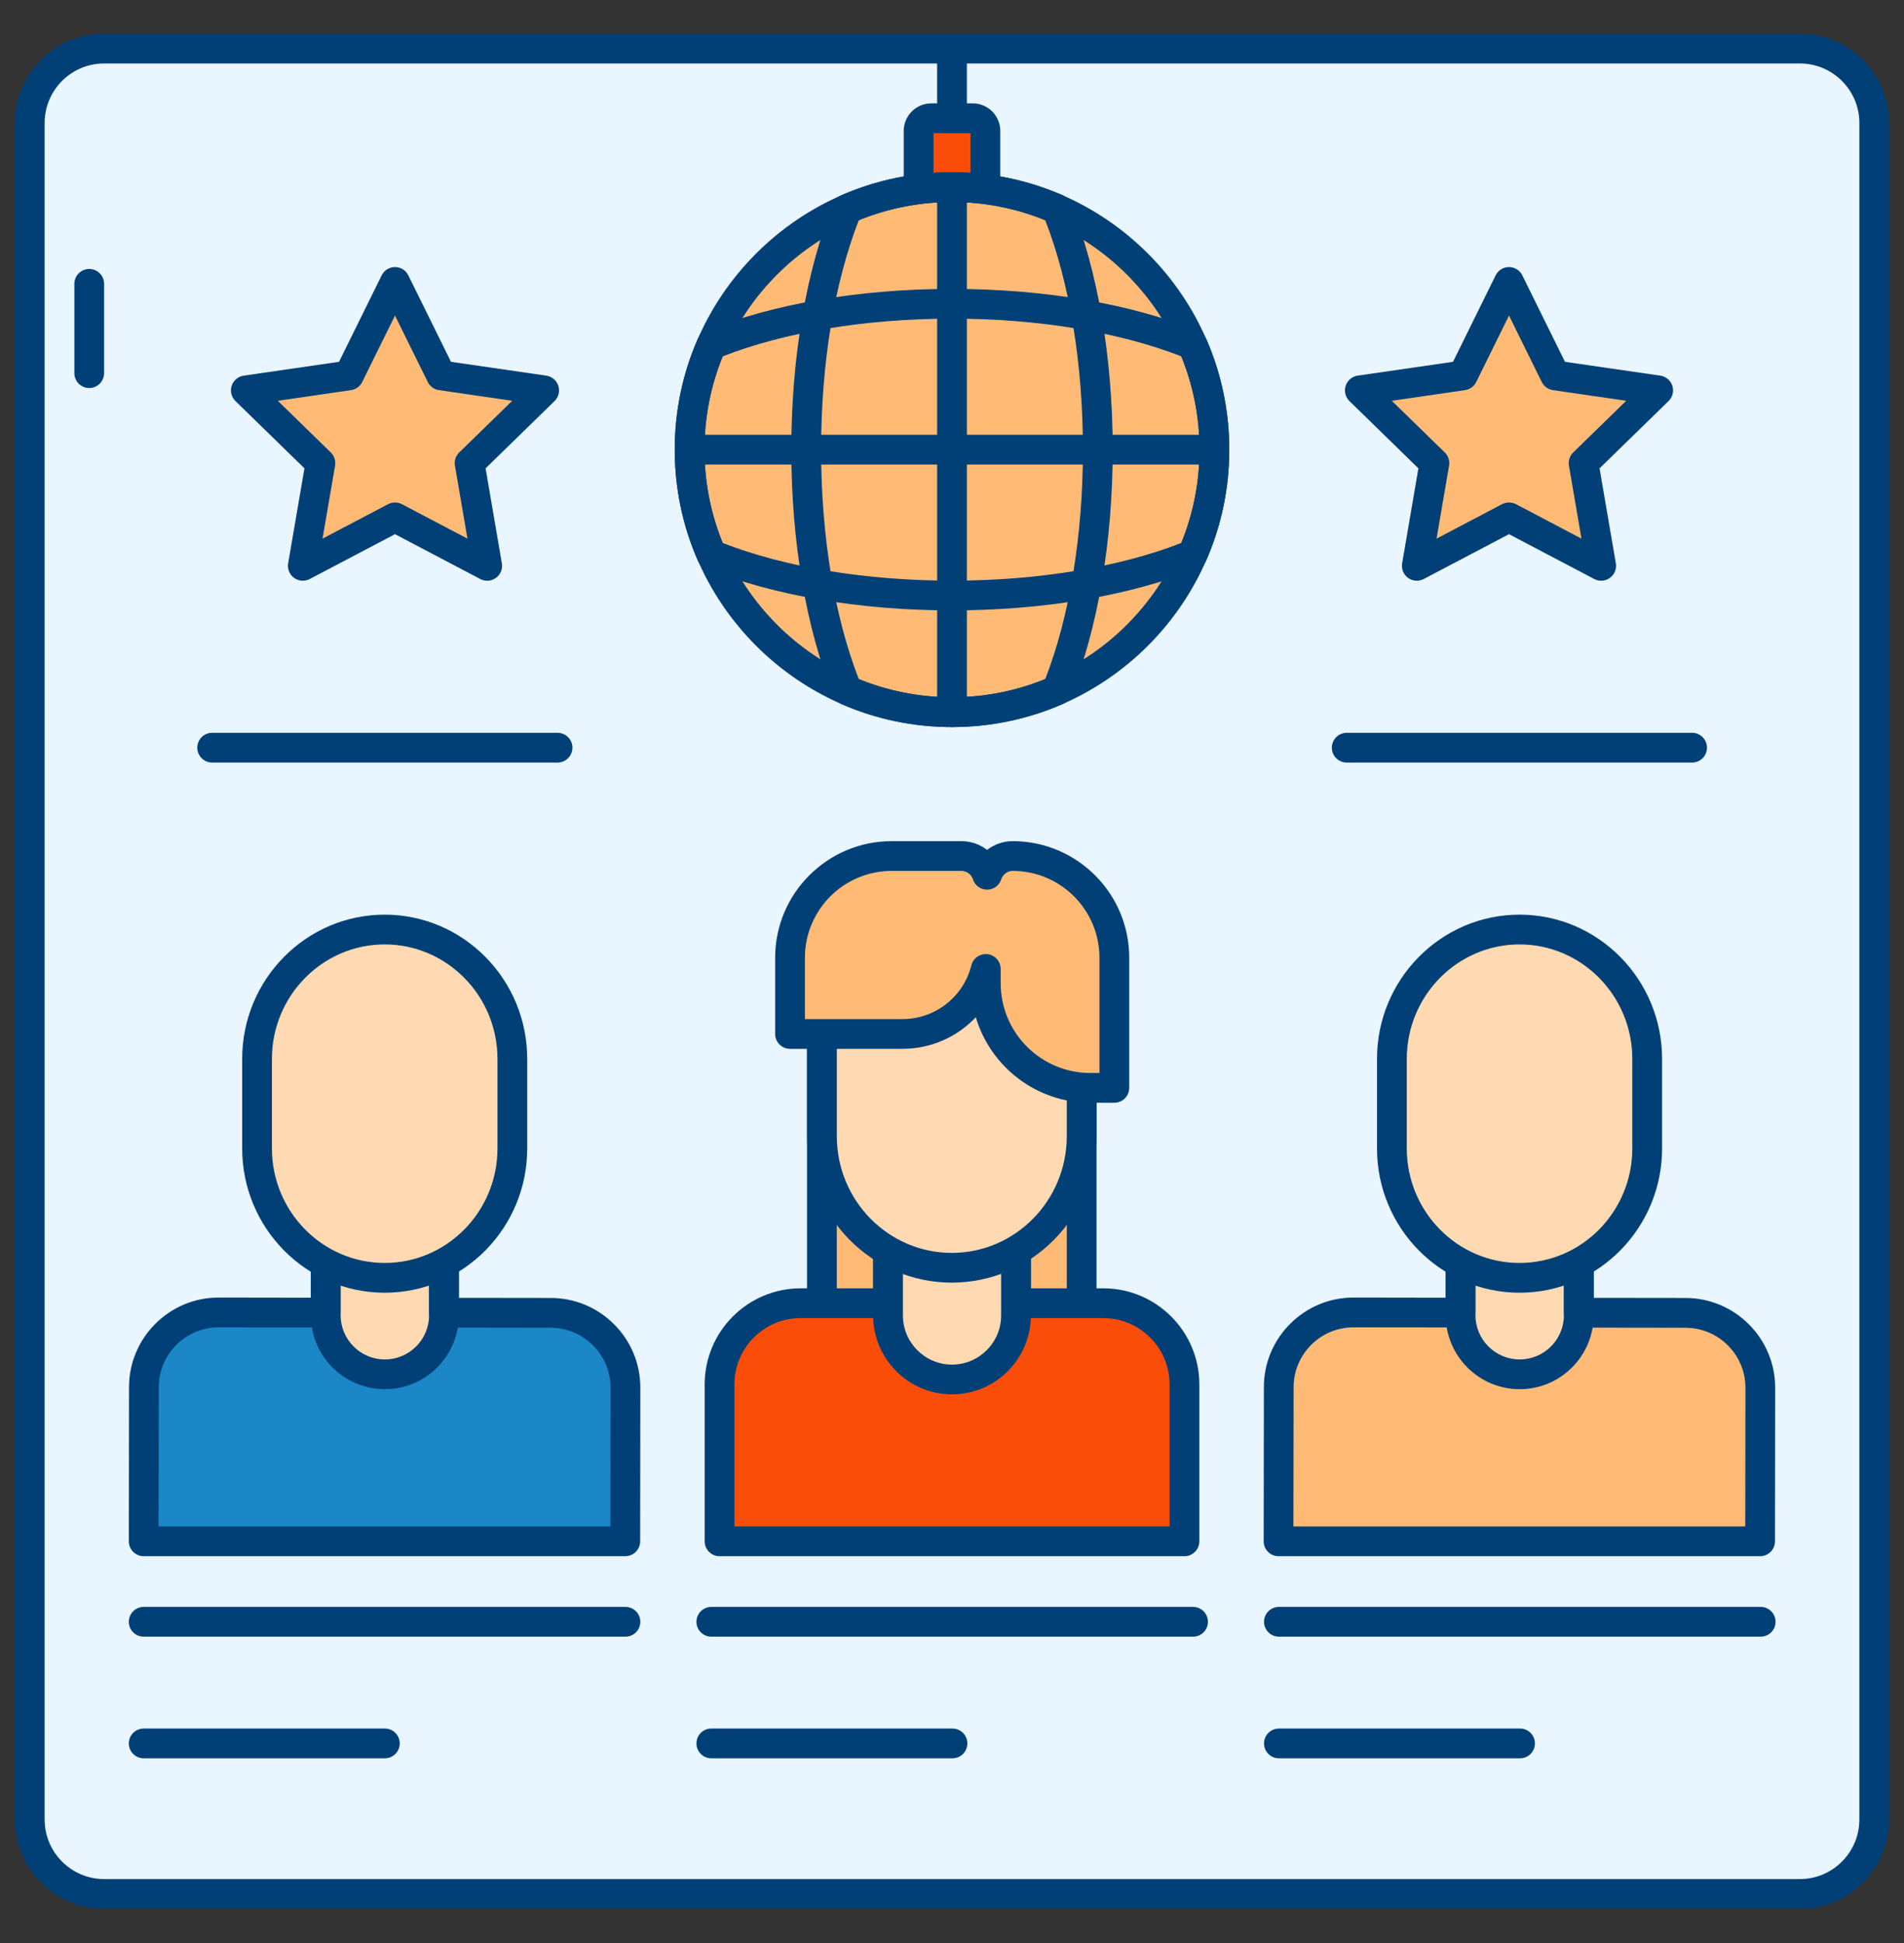 <svg width="50" height="51" viewBox="0 0 50 51" fill="none" xmlns="http://www.w3.org/2000/svg">
<rect x="0" y="0" width="50" height="51" fill="#333333" stroke="none"/>
<g clip-path="url(#clip0_577_6559)">
<path d="M47.266 49.712H2.734C1.656 49.712 0.781 48.838 0.781 47.759V3.228C0.781 2.149 1.656 1.275 2.734 1.275H47.266C48.344 1.275 49.219 2.149 49.219 3.228V47.759C49.219 48.838 48.344 49.712 47.266 49.712Z" fill="#E9F5FF"/>
<path d="M47.266 1.275H45.312C46.391 1.275 47.266 2.149 47.266 3.228V47.759C47.266 48.838 46.391 49.712 45.312 49.712H47.266C48.344 49.712 49.219 48.838 49.219 47.759V3.228C49.219 2.149 48.344 1.275 47.266 1.275Z" fill="#E9F5FF"/>
<path d="M2.734 49.712H4.688C3.609 49.712 2.734 48.838 2.734 47.759V3.228C2.734 2.149 3.609 1.275 4.688 1.275H2.734C1.656 1.275 0.781 2.149 0.781 3.228V47.759C0.781 48.838 1.656 49.712 2.734 49.712Z" fill="#E9F5FF"/>
<path d="M28.405 28.554V35.178H21.584V27.139H28.405V28.554Z" fill="#FFBB75"/>
<path d="M28.405 35.568H21.584C21.368 35.568 21.193 35.393 21.193 35.178V27.139C21.193 26.924 21.368 26.748 21.584 26.748H28.405C28.62 26.748 28.795 26.924 28.795 27.139V35.178C28.795 35.394 28.62 35.568 28.405 35.568ZM21.975 34.787H28.014V27.53H21.975V34.787Z" fill="#004077"/>
<path d="M28.974 34.207H27.885H26.68C26.682 34.176 26.68 34.145 26.68 34.113V31.047H23.32V34.113C23.32 34.145 23.318 34.175 23.32 34.207H22.115H21.026C19.849 34.207 18.895 35.161 18.895 36.337V40.456H31.105V36.337C31.105 35.161 30.151 34.207 28.974 34.207Z" fill="#FA4D0A"/>
<path d="M28.974 34.207H27.801C28.977 34.207 29.931 35.161 29.931 36.337V40.457H31.105V36.337C31.105 35.161 30.151 34.207 28.974 34.207Z" fill="#FA4D0A"/>
<path d="M21.026 34.207H22.199C21.023 34.207 20.069 35.161 20.069 36.337V40.457H18.895V36.337C18.895 35.161 19.849 34.207 21.026 34.207Z" fill="#FA4D0A"/>
<path d="M31.105 40.847H18.895C18.68 40.847 18.505 40.672 18.505 40.457V36.337C18.505 34.947 19.636 33.816 21.026 33.816H22.93V31.048C22.93 30.832 23.105 30.657 23.32 30.657H26.68C26.896 30.657 27.071 30.832 27.071 31.048V33.816H28.974C30.364 33.816 31.495 34.947 31.495 36.337V40.457C31.495 40.672 31.32 40.847 31.105 40.847ZM19.286 40.066H30.714V36.337C30.714 35.378 29.933 34.598 28.974 34.598H26.68C26.573 34.598 26.47 34.553 26.396 34.475C26.322 34.396 26.284 34.291 26.29 34.183C26.291 34.173 26.29 34.163 26.29 34.153L26.29 34.113V31.438H23.71L23.71 34.152C23.71 34.163 23.709 34.174 23.71 34.184C23.716 34.292 23.678 34.397 23.604 34.475C23.53 34.553 23.427 34.597 23.32 34.597H21.026C20.066 34.597 19.286 35.378 19.286 36.337V40.066H19.286Z" fill="#004077"/>
<path d="M25 36.209C24.072 36.209 23.32 35.457 23.32 34.529V31.048H26.68V34.529C26.68 35.456 25.928 36.209 25 36.209Z" fill="#FFD9B1"/>
<path d="M25 36.599C23.858 36.599 22.929 35.67 22.929 34.529V31.048C22.929 30.832 23.104 30.657 23.32 30.657H26.68C26.896 30.657 27.071 30.832 27.071 31.048V34.529C27.071 35.67 26.142 36.599 25 36.599ZM23.711 31.438V34.529C23.711 35.24 24.289 35.818 25 35.818C25.711 35.818 26.29 35.24 26.29 34.529V31.438H23.711Z" fill="#004077"/>
<path d="M24.994 33.277C23.111 33.277 21.584 31.73 21.584 29.822V27.43C21.584 25.523 23.111 23.976 24.994 23.976C26.878 23.976 28.405 25.523 28.405 27.43V29.822C28.405 31.73 26.878 33.277 24.994 33.277Z" fill="#FFD9B1"/>
<path d="M24.994 33.667C22.898 33.667 21.193 31.942 21.193 29.822V27.43C21.193 25.31 22.898 23.585 24.994 23.585C27.09 23.585 28.795 25.31 28.795 27.43V29.822C28.795 31.942 27.09 33.667 24.994 33.667ZM24.994 24.366C23.329 24.366 21.975 25.741 21.975 27.43V29.822C21.975 31.512 23.329 32.886 24.994 32.886C26.659 32.886 28.014 31.512 28.014 29.822V27.43C28.014 25.741 26.659 24.366 24.994 24.366Z" fill="#004077"/>
<path d="M26.595 22.47C26.279 22.47 26.013 22.676 25.921 22.961C25.83 22.676 25.563 22.47 25.247 22.47H23.415C21.941 22.47 20.747 23.665 20.747 25.138V27.14H23.698C24.755 27.14 25.641 26.413 25.887 25.433V25.809C25.887 27.325 27.116 28.555 28.632 28.555H29.263V25.138C29.263 23.665 28.068 22.47 26.595 22.47Z" fill="#FFBB75"/>
<path d="M29.263 28.945H28.632C27.212 28.945 26.01 27.997 25.625 26.7C25.138 27.217 24.449 27.53 23.698 27.53H20.747C20.531 27.53 20.356 27.355 20.356 27.139V25.138C20.356 23.451 21.729 22.079 23.415 22.079H25.248C25.499 22.079 25.733 22.163 25.921 22.309C26.109 22.163 26.344 22.079 26.595 22.079C28.282 22.079 29.654 23.451 29.654 25.138V28.554C29.654 28.77 29.479 28.945 29.263 28.945ZM25.887 25.042C25.903 25.042 25.919 25.043 25.935 25.045C26.131 25.07 26.278 25.236 26.278 25.433V25.809C26.278 27.107 27.334 28.164 28.632 28.164H28.872V25.138C28.872 23.882 27.851 22.86 26.595 22.86C26.456 22.86 26.335 22.949 26.293 23.081C26.241 23.242 26.091 23.352 25.921 23.352C25.921 23.352 25.921 23.352 25.921 23.352C25.751 23.352 25.601 23.242 25.549 23.08C25.507 22.949 25.386 22.86 25.248 22.86H23.415C22.159 22.86 21.137 23.882 21.137 25.138V26.749H23.698C24.556 26.749 25.3 26.169 25.508 25.338C25.552 25.163 25.71 25.042 25.887 25.042Z" fill="#004077"/>
<path d="M14.461 34.46L13.456 34.459L11.658 34.457C11.66 34.428 11.658 34.399 11.658 34.37V31.537H8.554V34.366C8.554 34.395 8.553 34.424 8.554 34.453L6.753 34.45L5.747 34.449C4.662 34.448 3.78 35.327 3.779 36.413L3.774 40.457H16.42L16.425 36.429C16.426 35.343 15.547 34.462 14.461 34.46Z" fill="#1B87C6"/>
<path d="M8.554 31.537H11.658V34.522C11.658 35.379 10.963 36.074 10.106 36.074C9.249 36.074 8.554 35.379 8.554 34.522V31.537Z" fill="#FFD9B1"/>
<path d="M10.106 36.464C9.035 36.464 8.163 35.593 8.163 34.522V31.537C8.163 31.322 8.338 31.146 8.554 31.146H11.659C11.874 31.146 12.049 31.322 12.049 31.537V34.522C12.049 35.593 11.178 36.464 10.106 36.464ZM8.945 31.928V34.522C8.945 35.162 9.466 35.683 10.106 35.683C10.747 35.683 11.268 35.162 11.268 34.522V31.928H8.945Z" fill="#004077"/>
<path d="M14.461 34.461L13.345 34.459C14.431 34.461 15.31 35.342 15.309 36.428L15.304 40.457H16.42L16.425 36.429C16.426 35.343 15.547 34.462 14.461 34.461Z" fill="#1B87C6"/>
<path d="M5.747 34.449L6.863 34.45C5.778 34.449 4.896 35.328 4.895 36.414L4.89 40.457H3.774L3.779 36.413C3.78 35.327 4.662 34.448 5.747 34.449Z" fill="#1B87C6"/>
<path d="M16.42 40.847H3.774C3.67 40.847 3.571 40.806 3.497 40.733C3.424 40.659 3.383 40.56 3.383 40.456L3.388 36.412C3.389 35.782 3.635 35.191 4.081 34.746C4.526 34.303 5.116 34.058 5.745 34.058C5.746 34.058 5.747 34.058 5.748 34.058L8.163 34.062V31.537C8.163 31.322 8.338 31.146 8.554 31.146H11.659C11.874 31.146 12.049 31.322 12.049 31.537V34.066L14.462 34.069C15.092 34.07 15.683 34.316 16.128 34.762C16.572 35.207 16.816 35.799 16.816 36.429L16.811 40.457C16.81 40.673 16.635 40.847 16.42 40.847ZM4.165 40.066H16.029L16.034 36.428C16.035 35.56 15.329 34.852 14.461 34.851L11.658 34.847C11.55 34.847 11.448 34.802 11.374 34.724C11.3 34.646 11.262 34.541 11.268 34.433L11.268 34.37V31.928H8.945L8.944 34.402C8.944 34.412 8.944 34.421 8.944 34.431C8.95 34.538 8.912 34.643 8.838 34.721C8.764 34.799 8.662 34.843 8.554 34.843C8.554 34.843 8.554 34.843 8.554 34.843L5.747 34.84C5.747 34.84 5.746 34.84 5.745 34.84C5.325 34.84 4.93 35.003 4.633 35.3C4.335 35.597 4.17 35.992 4.17 36.413L4.165 40.066Z" fill="#004077"/>
<path d="M10.102 33.54C8.251 33.54 6.75 32.02 6.75 30.145V27.794C6.75 25.919 8.251 24.398 10.102 24.398C11.954 24.398 13.454 25.918 13.454 27.794V30.145C13.454 32.02 11.954 33.54 10.102 33.54Z" fill="#FFD9B1"/>
<path d="M10.103 33.931C8.039 33.931 6.36 32.232 6.36 30.145V27.794C6.36 25.706 8.039 24.008 10.103 24.008C12.166 24.008 13.845 25.706 13.845 27.794V30.145C13.845 32.232 12.166 33.931 10.103 33.931ZM10.103 24.789C8.47 24.789 7.141 26.137 7.141 27.794V30.145C7.141 31.802 8.47 33.15 10.103 33.15C11.735 33.15 13.064 31.802 13.064 30.145V27.794C13.064 26.137 11.735 24.789 10.103 24.789Z" fill="#004077"/>
<path d="M44.263 34.46L43.258 34.459L41.46 34.457C41.462 34.428 41.46 34.399 41.46 34.37V31.537H38.355V34.366C38.355 34.395 38.354 34.424 38.355 34.453L36.554 34.45L35.549 34.449C34.463 34.448 33.582 35.327 33.58 36.413L33.575 40.457H46.221L46.226 36.429C46.228 35.343 45.349 34.462 44.263 34.46Z" fill="#FFBB75"/>
<path d="M38.355 31.537H41.46V34.522C41.46 35.379 40.765 36.074 39.908 36.074C39.05 36.074 38.355 35.379 38.355 34.522V31.537Z" fill="#FFD9B1"/>
<path d="M39.908 36.464C38.837 36.464 37.965 35.593 37.965 34.522V31.537C37.965 31.322 38.14 31.146 38.356 31.146H41.46C41.676 31.146 41.851 31.322 41.851 31.537V34.522C41.85 35.593 40.979 36.464 39.908 36.464ZM38.746 31.928V34.522C38.746 35.162 39.267 35.683 39.908 35.683C40.548 35.683 41.069 35.162 41.069 34.522V31.928H38.746Z" fill="#004077"/>
<path d="M44.263 34.461L43.147 34.459C44.233 34.461 45.112 35.342 45.111 36.428L45.105 40.457H46.221L46.226 36.429C46.228 35.343 45.349 34.462 44.263 34.461Z" fill="#FFBB75"/>
<path d="M35.549 34.449L36.665 34.45C35.579 34.449 34.698 35.328 34.696 36.414L34.691 40.457H33.575L33.58 36.413C33.582 35.327 34.463 34.448 35.549 34.449Z" fill="#FFBB75"/>
<path d="M46.221 40.847H33.575C33.471 40.847 33.372 40.806 33.299 40.733C33.226 40.659 33.184 40.56 33.185 40.456L33.19 36.412C33.19 35.782 33.436 35.191 33.882 34.746C34.327 34.303 34.918 34.058 35.546 34.058C35.547 34.058 35.548 34.058 35.549 34.058L37.965 34.062V31.537C37.965 31.322 38.14 31.146 38.356 31.146H41.46C41.676 31.146 41.851 31.322 41.851 31.537V34.066L44.264 34.069C45.563 34.071 46.619 35.13 46.617 36.429L46.612 40.457C46.611 40.673 46.437 40.847 46.221 40.847ZM33.966 40.066H45.831L45.836 36.428C45.837 35.56 45.131 34.852 44.262 34.851L41.459 34.847C41.352 34.847 41.249 34.802 41.175 34.724C41.101 34.646 41.063 34.541 41.07 34.433L41.069 34.37V31.928H38.746L38.745 34.399C38.745 34.409 38.745 34.419 38.745 34.429C38.751 34.537 38.713 34.642 38.639 34.721C38.565 34.799 38.463 34.843 38.355 34.843C38.355 34.843 38.355 34.843 38.355 34.843L35.548 34.84C35.547 34.84 35.547 34.84 35.546 34.84C35.126 34.84 34.731 35.003 34.433 35.3C34.136 35.597 33.971 35.992 33.971 36.413L33.966 40.066Z" fill="#004077"/>
<path d="M39.904 33.54C38.053 33.54 36.552 32.02 36.552 30.145V27.794C36.552 25.919 38.053 24.398 39.904 24.398C41.755 24.398 43.256 25.918 43.256 27.794V30.145C43.256 32.02 41.755 33.54 39.904 33.54Z" fill="#FFD9B1"/>
<path d="M39.904 33.931C37.84 33.931 36.161 32.232 36.161 30.145V27.794C36.161 25.706 37.84 24.008 39.904 24.008C41.968 24.008 43.647 25.706 43.647 27.794V30.145C43.647 32.232 41.968 33.931 39.904 33.931ZM39.904 24.789C38.271 24.789 36.943 26.137 36.943 27.794V30.145C36.943 31.802 38.271 33.15 39.904 33.15C41.537 33.15 42.865 31.802 42.865 30.145V27.794C42.865 26.137 41.537 24.789 39.904 24.789Z" fill="#004077"/>
<path d="M10.373 13.579L7.952 14.852L8.414 12.156L6.455 10.247L9.162 9.854L10.373 7.401L11.583 9.854L14.29 10.247L12.331 12.156L12.794 14.852L10.373 13.579Z" fill="#FFBB75"/>
<path d="M12.794 15.243C12.732 15.243 12.669 15.228 12.612 15.198L10.373 14.021L8.134 15.198C8.002 15.267 7.842 15.255 7.722 15.168C7.602 15.081 7.542 14.933 7.567 14.786L7.995 12.293L6.183 10.527C6.077 10.423 6.038 10.268 6.084 10.126C6.13 9.985 6.252 9.882 6.4 9.86L8.903 9.497L10.023 7.228C10.089 7.094 10.224 7.01 10.373 7.01C10.522 7.01 10.658 7.094 10.723 7.228L11.843 9.497L14.347 9.86C14.493 9.882 14.616 9.985 14.662 10.126C14.708 10.268 14.669 10.423 14.563 10.527L12.752 12.293L13.179 14.786C13.204 14.933 13.144 15.081 13.024 15.168C12.956 15.218 12.875 15.243 12.794 15.243ZM10.373 13.189C10.435 13.189 10.498 13.204 10.555 13.234L12.275 14.138L11.947 12.222C11.925 12.096 11.967 11.966 12.059 11.877L13.451 10.52L11.527 10.24C11.4 10.222 11.29 10.142 11.233 10.026L10.373 8.283L9.512 10.026C9.455 10.142 9.346 10.222 9.218 10.24L7.295 10.52L8.687 11.877C8.779 11.966 8.821 12.096 8.799 12.222L8.47 14.138L10.191 13.234C10.248 13.204 10.31 13.189 10.373 13.189Z" fill="#004077"/>
<path d="M39.627 13.579L37.206 14.852L37.668 12.156L35.71 10.247L38.417 9.854L39.627 7.401L40.838 9.854L43.544 10.247L41.586 12.156L42.048 14.852L39.627 13.579Z" fill="#FFBB75"/>
<path d="M42.048 15.243C41.986 15.243 41.924 15.228 41.866 15.198L39.627 14.021L37.388 15.198C37.256 15.267 37.097 15.256 36.976 15.168C36.856 15.081 36.796 14.933 36.821 14.786L37.248 12.293L35.437 10.527C35.331 10.423 35.292 10.268 35.338 10.126C35.384 9.985 35.506 9.882 35.653 9.86L38.157 9.497L39.276 7.228C39.342 7.094 39.478 7.01 39.627 7.01C39.776 7.01 39.911 7.094 39.977 7.228L41.097 9.497L43.6 9.86C43.748 9.882 43.87 9.985 43.916 10.126C43.962 10.268 43.923 10.423 43.817 10.527L42.005 12.293L42.433 14.786C42.458 14.933 42.398 15.081 42.277 15.168C42.21 15.218 42.129 15.243 42.048 15.243ZM39.627 13.189C39.689 13.189 39.752 13.204 39.809 13.233L41.53 14.138L41.201 12.222C41.179 12.096 41.221 11.966 41.313 11.876L42.705 10.52L40.781 10.24C40.654 10.222 40.544 10.142 40.487 10.026L39.627 8.283L38.767 10.026C38.71 10.142 38.6 10.222 38.473 10.24L36.549 10.52L37.941 11.876C38.033 11.966 38.075 12.096 38.053 12.222L37.725 14.138L39.445 13.233C39.502 13.204 39.565 13.189 39.627 13.189Z" fill="#004077"/>
<path d="M47.266 50.103H2.734C1.442 50.103 0.391 49.052 0.391 47.759V3.228C0.391 1.936 1.442 0.884 2.734 0.884H47.266C48.558 0.884 49.609 1.936 49.609 3.228V47.759C49.609 49.052 48.558 50.103 47.266 50.103ZM2.734 1.666C1.873 1.666 1.172 2.366 1.172 3.228V47.759C1.172 48.621 1.873 49.322 2.734 49.322H47.266C48.127 49.322 48.828 48.621 48.828 47.759V3.228C48.828 2.366 48.127 1.666 47.266 1.666H2.734Z" fill="#004077"/>
<path d="M2.344 10.185C2.128 10.185 1.953 10.01 1.953 9.794V7.451C1.953 7.235 2.128 7.06 2.344 7.06C2.559 7.06 2.734 7.235 2.734 7.451V9.794C2.734 10.01 2.559 10.185 2.344 10.185Z" fill="#004077"/>
<path d="M16.425 42.959H3.774C3.558 42.959 3.383 42.785 3.383 42.569C3.383 42.353 3.558 42.178 3.774 42.178H16.425C16.64 42.178 16.815 42.353 16.815 42.569C16.815 42.785 16.641 42.959 16.425 42.959Z" fill="#004077"/>
<path d="M10.106 46.152H3.774C3.558 46.152 3.383 45.977 3.383 45.761C3.383 45.546 3.558 45.371 3.774 45.371H10.106C10.322 45.371 10.497 45.546 10.497 45.761C10.497 45.977 10.322 46.152 10.106 46.152Z" fill="#004077"/>
<path d="M31.331 42.959H18.68C18.464 42.959 18.289 42.785 18.289 42.569C18.289 42.353 18.464 42.178 18.68 42.178H31.331C31.546 42.178 31.721 42.353 31.721 42.569C31.721 42.785 31.546 42.959 31.331 42.959Z" fill="#004077"/>
<path d="M25.012 46.152H18.68C18.464 46.152 18.289 45.977 18.289 45.761C18.289 45.546 18.464 45.371 18.68 45.371H25.012C25.228 45.371 25.403 45.546 25.403 45.761C25.403 45.977 25.228 46.152 25.012 46.152Z" fill="#004077"/>
<path d="M46.236 42.959H33.585C33.37 42.959 33.194 42.785 33.194 42.569C33.194 42.353 33.37 42.178 33.585 42.178H46.236C46.452 42.178 46.627 42.353 46.627 42.569C46.627 42.785 46.452 42.959 46.236 42.959Z" fill="#004077"/>
<path d="M39.918 46.152H33.585C33.369 46.152 33.194 45.977 33.194 45.761C33.194 45.546 33.369 45.371 33.585 45.371H39.918C40.133 45.371 40.308 45.546 40.308 45.761C40.308 45.977 40.133 46.152 39.918 46.152Z" fill="#004077"/>
<path d="M25 3.333C24.784 3.333 24.609 3.158 24.609 2.942V1.275C24.609 1.059 24.784 0.884 25 0.884C25.216 0.884 25.391 1.059 25.391 1.275V2.942C25.391 3.158 25.216 3.333 25 3.333Z" fill="#004077"/>
<path d="M25.545 3.105H24.455C24.272 3.105 24.123 3.253 24.123 3.437V5.443H25.877V3.437C25.877 3.253 25.728 3.105 25.545 3.105Z" fill="#FA4D0A"/>
<path d="M25.877 5.834H24.123C23.907 5.834 23.732 5.659 23.732 5.443V3.437C23.732 3.038 24.057 2.714 24.455 2.714H25.545C25.943 2.714 26.268 3.038 26.268 3.437V5.443C26.268 5.659 26.093 5.834 25.877 5.834ZM24.514 5.052H25.486V3.495H24.514V5.052ZM25.545 3.495H25.547H25.545Z" fill="#004077"/>
<path d="M27.209 18.329C30.813 17.11 32.746 13.198 31.526 9.594C30.306 5.989 26.395 4.056 22.791 5.276C19.186 6.496 17.253 10.407 18.473 14.012C19.693 17.616 23.604 19.549 27.209 18.329Z" fill="#FFBB75"/>
<path d="M25 16.022C22.579 16.022 20.283 15.629 18.533 14.915C18.439 14.876 18.364 14.802 18.323 14.709C17.922 13.79 17.719 12.812 17.719 11.803C17.719 10.793 17.922 9.815 18.323 8.896C18.363 8.803 18.439 8.729 18.533 8.691C20.282 7.976 22.579 7.583 25 7.583C27.421 7.583 29.717 7.976 31.467 8.691C31.561 8.729 31.636 8.803 31.677 8.896C32.078 9.816 32.281 10.793 32.281 11.803C32.281 12.812 32.078 13.79 31.677 14.709C31.636 14.802 31.561 14.876 31.467 14.915C29.717 15.629 27.421 16.022 25 16.022ZM18.977 14.251C20.617 14.89 22.747 15.241 25 15.241C27.253 15.241 29.383 14.89 31.023 14.251C31.339 13.473 31.5 12.65 31.5 11.803C31.5 10.955 31.339 10.132 31.023 9.354C29.384 8.715 27.253 8.364 25 8.364C22.747 8.364 20.616 8.715 18.977 9.354C18.661 10.132 18.5 10.955 18.5 11.803C18.5 12.65 18.661 13.473 18.977 14.251Z" fill="#004077"/>
<path d="M25 19.084C23.991 19.084 23.013 18.881 22.094 18.48C22 18.439 21.927 18.363 21.888 18.269C21.174 16.52 20.78 14.223 20.78 11.803C20.78 9.381 21.174 7.085 21.888 5.336C21.927 5.242 22 5.166 22.093 5.125C23.013 4.725 23.991 4.521 25 4.521C26.009 4.521 26.987 4.725 27.906 5.125C28 5.166 28.073 5.242 28.112 5.336C28.826 7.085 29.22 9.381 29.22 11.803C29.22 14.224 28.826 16.52 28.112 18.269C28.073 18.363 28 18.439 27.906 18.48C26.987 18.881 26.009 19.084 25 19.084ZM22.552 17.825C23.33 18.142 24.152 18.302 25 18.302C25.848 18.302 26.671 18.142 27.448 17.825C28.087 16.186 28.438 14.056 28.438 11.803C28.438 9.549 28.087 7.419 27.448 5.78C26.671 5.463 25.848 5.303 25 5.303C24.152 5.303 23.329 5.463 22.552 5.78C21.913 7.419 21.562 9.549 21.562 11.803C21.562 14.056 21.913 16.186 22.552 17.825Z" fill="#004077"/>
<path d="M25 19.084C20.985 19.084 17.719 15.817 17.719 11.803C17.719 7.788 20.985 4.521 25 4.521C29.015 4.521 32.281 7.788 32.281 11.803C32.281 15.817 29.015 19.084 25 19.084ZM25 5.303C21.416 5.303 18.5 8.219 18.5 11.803C18.5 15.386 21.416 18.302 25 18.302C28.584 18.302 31.5 15.386 31.5 11.803C31.5 8.219 28.584 5.303 25 5.303Z" fill="#004077"/>
<path d="M31.89 12.193H18.11C17.894 12.193 17.719 12.018 17.719 11.803C17.719 11.587 17.894 11.412 18.11 11.412H31.89C32.106 11.412 32.281 11.587 32.281 11.803C32.281 12.018 32.106 12.193 31.89 12.193Z" fill="#004077"/>
<path d="M25 19.084C24.784 19.084 24.609 18.909 24.609 18.693V4.912C24.609 4.696 24.784 4.521 25 4.521C25.216 4.521 25.391 4.696 25.391 4.912V18.693C25.391 18.909 25.216 19.084 25 19.084Z" fill="#004077"/>
<path d="M14.641 20.016H5.571C5.356 20.016 5.181 19.841 5.181 19.625C5.181 19.41 5.356 19.235 5.571 19.235H14.641C14.857 19.235 15.032 19.41 15.032 19.625C15.032 19.841 14.857 20.016 14.641 20.016Z" fill="#004077"/>
<path d="M44.436 20.016H35.366C35.15 20.016 34.975 19.841 34.975 19.625C34.975 19.41 35.15 19.235 35.366 19.235H44.436C44.651 19.235 44.826 19.41 44.826 19.625C44.826 19.841 44.651 20.016 44.436 20.016Z" fill="#004077"/>
</g>
<defs>
<clipPath id="clip0_577_6559">
<rect width="50" height="50" fill="white" transform="translate(0 0.494)"/>
</clipPath>
</defs>
</svg>
